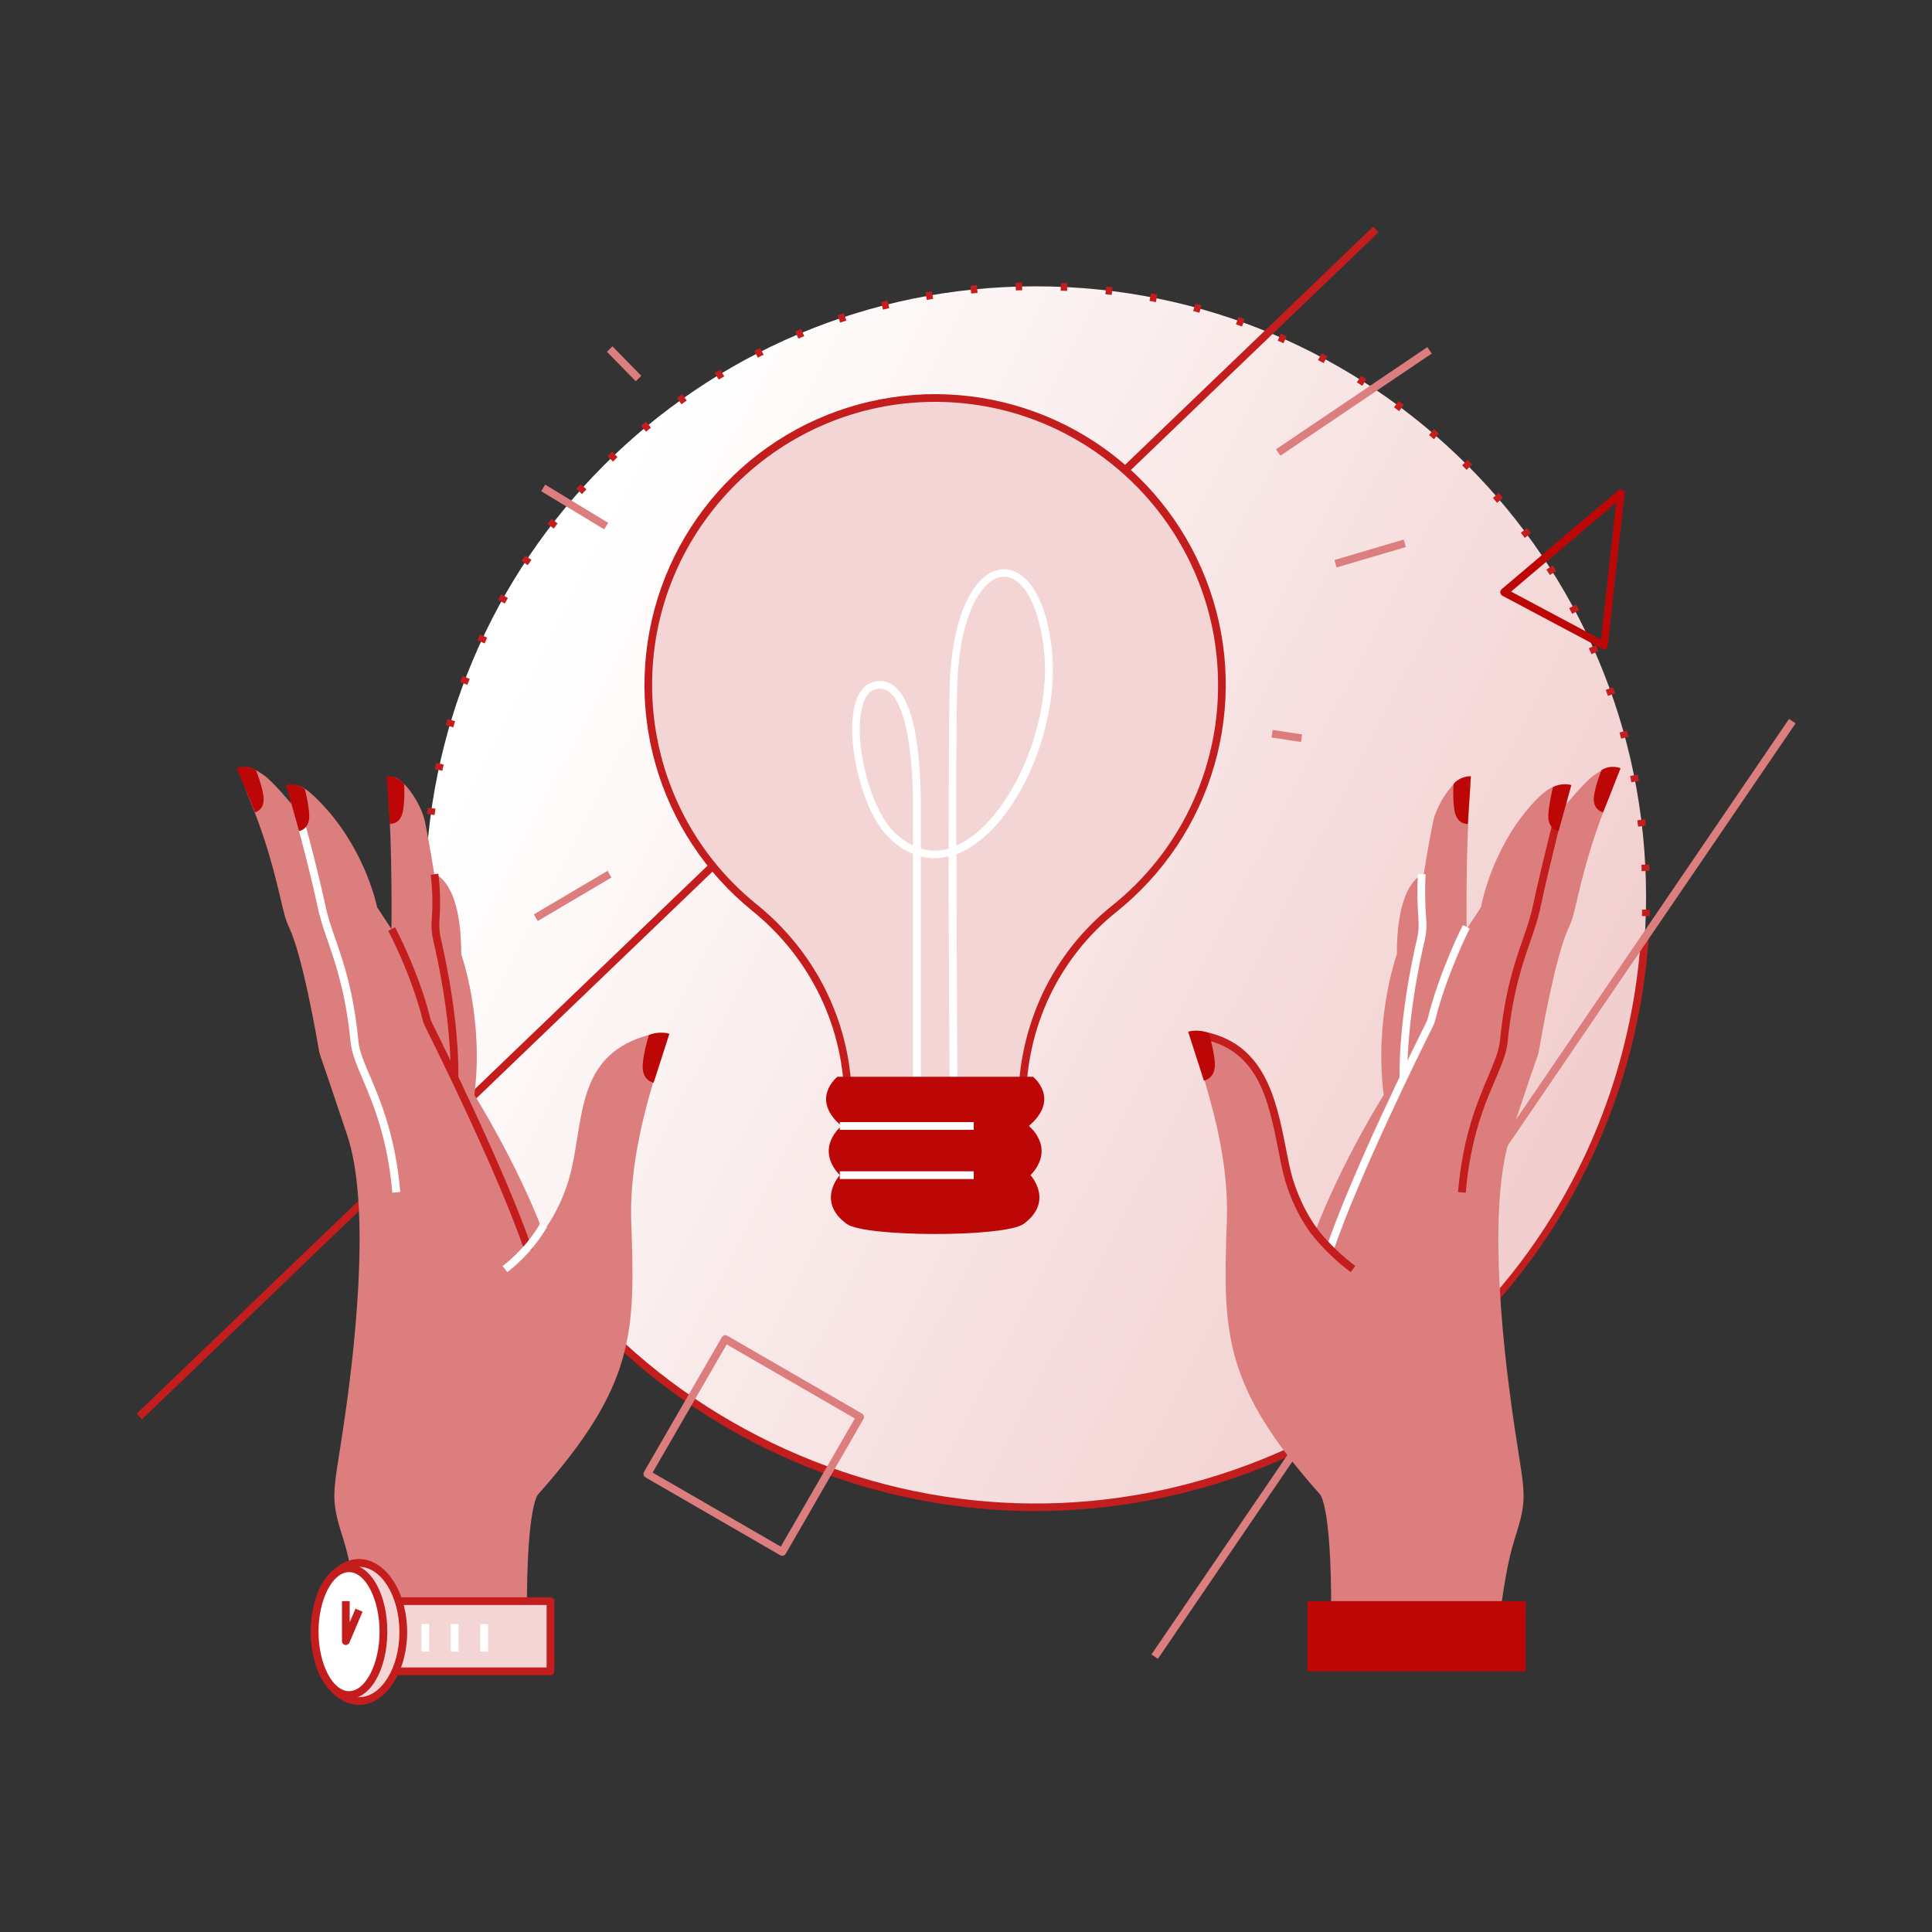 <svg xmlns="http://www.w3.org/2000/svg" xmlns:xlink="http://www.w3.org/1999/xlink" id="Layer_1" x="0px" y="0px" viewBox="0 0 1500 1500" style="enable-background:new 0 0 1500 1500;" xml:space="preserve"><rect x="0" y="0" width="1500" height="1500" fill="#333333" stroke="none"/><style type="text/css">	.st0{fill:url(#SVGID_1_);}	.st1{fill:#C31D1D;}	.st2{fill:#BD0707;}	.st3{fill:#DD7E7E;}	.st4{fill:#FFFFFF;}	.st5{fill:#F4D5D5;}	.st6{fill:url(#SVGID_00000024690214665247353070000009634200165904749476_);}	.st7{fill:url(#SVGID_00000160891260672546421250000013353671414337444257_);}	.st8{fill:url(#SVGID_00000046299610604025053440000005304931290192494749_);}</style><linearGradient id="SVGID_1_" gradientUnits="userSpaceOnUse" x1="416.512" y1="1006.636" x2="1258.104" y2="570.437" gradientTransform="matrix(1 0 0 -1 0 1502)">	<stop offset="0" style="stop-color:#FFFFFF"></stop>	<stop offset="1" style="stop-color:#F1CBCB"></stop></linearGradient><path class="st0" d="M804.1,1170.1c261.7,0,473.9-212.2,473.9-473.9s-212.2-473.9-473.9-473.9c-261.7,0-473.9,212.2-473.9,473.9 S542.4,1170.1,804.1,1170.1z"></path><path class="st1" d="M1066.1,176L106,1097.7l4.2,4.3l960.1-921.7L1066.1,176z"></path><path class="st1" d="M804.3,1173.2c-2.2,0-4.5,0-6.8,0c-118.2-1.7-231.6-47.3-318.2-127.8c-86.6-80.5-140.2-190.3-150.5-308.1l6-0.5 c4.1,47,15.2,93,33,136.7C415.2,990.1,505.1,1081.1,621,1130c115.9,48.9,243.9,49.8,360.4,2.4c168.5-68.5,280.7-223.9,292.7-405.5 l6,0.4c-8,120.8-61.6,234-149.9,316.8C1041.8,1126.9,925.4,1173,804.3,1173.2L804.3,1173.2z"></path><path class="st1" d="M328.9,737.4c-0.1-1.7-0.3-3.3-0.4-5l6-0.5c0.1,1.7,0.3,3.3,0.4,5L328.9,737.4z M1280.8,711.4l-6-0.2 c0.1-1.6,0.1-3.3,0.1-5l6,0.1C1280.9,708,1280.8,709.7,1280.8,711.4z M327.2,702.2c0-1.7,0-3.4,0-5h6c0,1.7,0,3.3,0,5H327.2z  M1274.6,676.4c-0.1-1.7-0.1-3.3-0.2-5l6-0.3c0.1,1.7,0.2,3.3,0.2,5L1274.6,676.4z M334,667.3l-6-0.4c0.1-1.7,0.2-3.4,0.3-5l6,0.4 C334.2,664,334.1,665.7,334,667.3L334,667.3z M1271.8,641.8c-0.2-1.6-0.4-3.3-0.6-4.9l6-0.8c0.2,1.7,0.4,3.3,0.6,5L1271.8,641.8z  M337.4,632.8l-5.9-0.8c0.2-1.7,0.5-3.3,0.7-5l5.9,0.9C337.9,629.4,337.6,631.1,337.4,632.8L337.4,632.8z M1266.6,607.4 c-0.3-1.6-0.6-3.3-1-4.9l5.9-1.2c0.3,1.6,0.7,3.3,1,4.9L1266.6,607.4z M343.4,598.4l-5.9-1.2c0.4-1.6,0.7-3.3,1.1-4.9l5.9,1.3 C344.1,595.2,343.8,596.8,343.4,598.4z M1258.7,573.5c-0.4-1.6-0.9-3.2-1.3-4.8l5.8-1.6c0.4,1.6,0.9,3.2,1.3,4.8L1258.7,573.5z  M351.9,564.7l-5.8-1.7c0.5-1.6,0.9-3.2,1.4-4.8l5.8,1.7C352.9,561.5,352.4,563.1,351.9,564.7L351.9,564.7z M1248.4,540.3 c-0.6-1.6-1.1-3.1-1.7-4.7l5.6-2c0.6,1.6,1.1,3.2,1.7,4.7L1248.4,540.3z M362.9,531.7l-5.6-2.1c0.6-1.6,1.2-3.1,1.8-4.7l5.6,2.2 C364,528.6,363.5,530.2,362.9,531.7z M1235.6,507.9c-0.7-1.5-1.3-3-2-4.6l5.5-2.4c0.7,1.5,1.4,3.1,2,4.6L1235.6,507.9z M376.2,499.6 l-5.5-2.5c0.7-1.5,1.4-3,2.1-4.6l5.4,2.6C377.6,496.7,376.9,498.2,376.2,499.6L376.2,499.6z M1220.6,476.6c-0.8-1.5-1.5-2.9-2.3-4.4 l5.3-2.9c0.8,1.5,1.6,3,2.4,4.4L1220.6,476.6z M391.9,468.6l-5.2-2.9c0.8-1.5,1.6-2.9,2.4-4.4l5.2,3 C393.5,465.7,392.7,467.1,391.9,468.6L391.9,468.6z M1203.3,446.4c-0.9-1.4-1.8-2.8-2.7-4.2l5-3.2c0.9,1.4,1.8,2.8,2.7,4.3 L1203.3,446.4z M409.8,438.8l-5-3.3c0.9-1.4,1.8-2.8,2.8-4.2l5,3.3C411.6,436,410.7,437.4,409.8,438.8L409.8,438.8z M1183.8,417.6 c-1-1.3-2-2.7-3-4l4.8-3.6c1,1.3,2,2.7,3,4L1183.8,417.6z M429.9,410.4l-4.8-3.6c1-1.3,2-2.7,3.1-4l4.7,3.6 C431.8,407.8,430.8,409.1,429.9,410.4z M1162.3,390.4l-3.2-3.8l4.5-3.9c1.1,1.3,2.2,2.5,3.3,3.8L1162.3,390.4z M451.9,383.6l-4.5-4 c1.1-1.2,2.2-2.5,3.4-3.7l4.5,4L451.9,383.6z M1138.7,364.8c-1.2-1.2-2.3-2.3-3.5-3.5l4.2-4.3c1.2,1.2,2.4,2.4,3.5,3.6L1138.7,364.8 z M475.9,358.4l-4.2-4.3c1.2-1.2,2.4-2.3,3.6-3.5l4.1,4.3C478.2,356.1,477,357.3,475.9,358.4z M1113.3,341c-1.2-1.1-2.5-2.2-3.8-3.2 l3.9-4.6c1.3,1.1,2.6,2.2,3.8,3.3L1113.3,341z M501.6,335.2l-3.9-4.6l3.9-3.2l3.8,4.6C504.2,333.1,502.9,334.1,501.6,335.2z  M1086.3,319.2c-1.3-1-2.7-2-4-3l3.6-4.9l4,3L1086.3,319.2z M529.1,313.9l-3.5-4.9c1.3-1,2.7-2,4.1-2.9l3.5,4.9 C531.8,311.9,530.4,312.9,529.1,313.9z M1057.7,299.5c-1.4-0.9-2.8-1.8-4.2-2.6l3.2-5.1c1.4,0.9,2.8,1.8,4.2,2.7L1057.7,299.5z  M558,294.7l-3.1-5.1l4.3-2.6l3.1,5.2C560.9,293,559.5,293.8,558,294.7z M1027.7,281.9l-4.4-2.3l2.8-5.3l4.4,2.4L1027.7,281.9z  M588.4,277.7l-2.7-5.3l4.5-2.3l2.7,5.4C591.3,276.1,589.8,276.9,588.4,277.7L588.4,277.7z M996.5,266.5l-4.5-2l2.4-5.5 c1.5,0.7,3.1,1.3,4.6,2L996.5,266.5z M619.8,262.9l-2.3-5.5c1.5-0.7,3.1-1.3,4.6-1.9l2.3,5.5C622.8,261.6,621.4,262.3,619.8,262.9z  M964.3,253.5c-1.6-0.6-3.1-1.1-4.7-1.7l2-5.7c1.6,0.6,3.2,1.1,4.7,1.7L964.3,253.5z M652.3,250.5l-1.9-5.7c1.6-0.6,3.2-1.1,4.8-1.6 l1.9,5.7L652.3,250.5z M931.2,242.8l-4.8-1.3l1.6-5.8c1.6,0.4,3.2,0.9,4.9,1.3L931.2,242.8z M685.6,240.4l-1.5-5.8 c1.6-0.4,3.2-0.8,4.9-1.2l1.5,5.8L685.6,240.4z M897.4,234.6c-1.6-0.3-3.2-0.7-4.9-1l1.1-5.9l4.9,1L897.4,234.6z M719.6,232.9 l-1.1-5.9c1.6-0.3,3.3-0.6,5-0.9l1,5.9C722.9,232.3,721.2,232.6,719.6,232.9L719.6,232.9z M863.1,229c-1.7-0.2-3.3-0.4-4.9-0.6 l0.7-6c1.7,0.2,3.3,0.4,5,0.6L863.1,229z M754,227.9l-0.6-6l5-0.5l0.6,6C757.3,227.6,755.7,227.7,754,227.9z M828.5,225.9 c-1.7-0.1-3.3-0.2-5-0.2l0.2-6c1.7,0.1,3.4,0.1,5,0.2L828.5,225.9z M788.7,225.5l-0.2-6c1.7-0.1,3.3-0.1,5-0.1l0.1,6 C792,225.4,790.3,225.4,788.7,225.5L788.7,225.5z"></path><path class="st3" d="M281.3,1289.8c0,0-4-61.3-14.7-94.7c-10.7-33.3-7.9-34.1,0-87.1c12.1-80.8,19.5-176.9,3.1-226.2 c-13.5-40.6-19.5-57.9-21.2-62.7c-0.3-1-0.6-2-0.8-3.1c-1.8-10.7-12.6-73-23.1-95.7c-1.5-3.1-2.7-6.4-3.6-9.7 c-4.2-15.4-10-48.6-27.5-90.5c-14.9-35.7,4.2-23.2,11.3-18.3s21.3,22.2,21.3,22.2s-7.1-34.7,27.6,4.4c31.1,35.1,39.1,76,39.1,76 l11.1,16.9c0,0,0.9-61.3-2.7-108c-1.9-25.3,24.4,3.1,28.9,25.3c3.6,18.3,7.1,40,7.1,40s20.9,4.4,20.9,62.2c0,0,17.8,50.2,10.2,109.3 c0,0,32,50.7,53.3,106.2c0,0,16.1-19.7,22.7-51.1c8.9-42.2,5.7-87.4,60-101.8c7.3-1.9,12.9-1.4,12,6.6 c-1.6,10.3-28.4,75.7-26.2,138.3c3.1,86.7,3.1,127.1-72.4,212c0,0-10.2,9.7-8.4,109.8L281.3,1289.8z"></path><path class="st3" d="M1389,558.2l-495,726.3l5,3.4l495.1-726.3L1389,558.2z"></path><path class="st5" d="M948.7,531.7c0-122.8-99.4-222.4-222.2-222.7c-46.1-0.1-91,14.1-128.7,40.6c-37.7,26.5-66.2,64.1-81.6,107.5 c-15.4,43.4-17,90.6-4.5,134.9c12.5,44.3,38.4,83.7,74.3,112.7c22.6,18.2,40.8,41.2,53.3,67.3c12.5,26.1,19.1,54.7,19.2,83.7v10.4 h135.1v-10.4c0-58.2,25.9-113.7,71.4-150.1c26.1-20.8,47.3-47.3,61.8-77.4C941.3,598.1,948.8,565.1,948.7,531.7L948.7,531.7z"></path><path class="st1" d="M793.6,869.2H658.5c-0.8,0-1.6-0.3-2.1-0.9c-0.6-0.6-0.9-1.3-0.9-2.1v-10.4c0-57.7-26-111.9-71.4-148.6 c-36.3-29.4-62.6-69.3-75.3-114.3c-12.7-45-11-92.8,4.6-136.8c15.7-44,44.6-82.1,82.8-109c38.2-26.9,83.8-41.2,130.5-41.1 c46.7,0.2,92.2,14.8,130.3,41.9c38,27.1,66.7,65.4,82.1,109.5c15.4,44.1,16.7,91.9,3.7,136.8c-12.9,44.9-39.5,84.6-76,113.8 c-44.6,35.7-70.2,89.5-70.2,147.7v10.4c0,0.8-0.3,1.6-0.9,2.1C795.2,868.9,794.4,869.2,793.6,869.2z M661.5,863.2h129.1v-7.4 c0-29.2,6.5-58.1,18.9-84.5c12.5-26.4,30.8-49.6,53.6-67.9c25.8-20.5,46.7-46.6,61-76.4c14.3-29.7,21.7-62.3,21.6-95.3 c0-120.9-98.3-219.4-219.2-219.7h-0.5c-120.2,0-218.7,97.6-219.7,217.8c-0.3,33.1,6.8,65.8,20.9,95.7c14.1,29.9,34.8,56.2,60.6,76.9 c46.8,37.9,73.6,93.8,73.6,153.3V863.2z"></path><path class="st2" d="M1245.5,504.2c-0.5,0-1-0.1-1.4-0.4l-77.7-41.3c-0.4-0.2-0.8-0.6-1.1-1c-0.3-0.4-0.4-0.9-0.5-1.4 c-0.1-0.5,0-1,0.2-1.4c0.2-0.5,0.5-0.9,0.8-1.2l90.7-76.9c0.5-0.4,1-0.6,1.6-0.7s1.2,0.1,1.7,0.3c0.5,0.3,1,0.7,1.2,1.2 c0.3,0.5,0.4,1.1,0.3,1.7l-13.1,118.2c0,0.5-0.2,1-0.5,1.4c-0.3,0.4-0.7,0.7-1.1,1C1246.5,504.1,1246,504.2,1245.5,504.2 L1245.5,504.2z M1173.2,459.3l69.8,37.2l11.8-106.3L1173.2,459.3z"></path><path class="st3" d="M607.3,1207.9c-0.5,0-1-0.1-1.5-0.4L501.1,1147c-0.3-0.2-0.6-0.5-0.9-0.8c-0.2-0.3-0.4-0.7-0.5-1.1 c-0.1-0.4-0.1-0.8-0.1-1.2c0.1-0.4,0.2-0.8,0.4-1.1l60.5-104.7c0.2-0.3,0.5-0.6,0.8-0.9c0.3-0.2,0.7-0.4,1-0.5 c0.4-0.1,0.8-0.1,1.2-0.1c0.4,0.1,0.8,0.2,1.1,0.4l104.7,60.5c0.3,0.2,0.6,0.5,0.9,0.8c0.2,0.3,0.4,0.7,0.5,1.1 c0.1,0.4,0.1,0.8,0.1,1.2c-0.1,0.4-0.2,0.8-0.4,1.1L610,1206.4c-0.3,0.4-0.6,0.8-1.1,1.1C608.4,1207.8,607.9,1207.9,607.3,1207.9 L607.3,1207.9z M506.7,1143.3l99.5,57.5l57.5-99.5l-99.5-57.5L506.7,1143.3z"></path><path class="st4" d="M304.6,926c-3.7-42.5-14.9-69-23.1-88.4c-4.8-11.2-8.5-20.1-9.3-28.5c-3.8-38.3-11.5-60.4-17.6-78.2 c-3.4-9.7-6.2-18-8.1-27.3c-7.4-34.6-19.8-78.4-19.9-78.9l5.8-1.6c0.1,0.4,12.6,44.5,20.1,79.3c1.8,8.9,4.6,17.1,7.9,26.6 c6.3,18.1,14.1,40.6,17.9,79.6c0.7,7.5,4.3,16,8.9,26.7c8.4,19.7,19.8,46.8,23.6,90.2L304.6,926z"></path><path class="st1" d="M407.5,971.8c-20.3-59.5-68.2-156.3-77.6-175.1c-0.8-1.6-1.4-3.3-1.8-5c-8.9-35.6-26.5-68.7-26.7-69l5.3-2.8 c0.2,0.3,18.2,34,27.3,70.4c0.3,1.3,0.8,2.6,1.4,3.8c9.4,18.9,57.5,116,77.9,175.8L407.5,971.8z"></path><path class="st4" d="M393.9,987.7l-3.7-4.7c20.2-15.7,29-32.9,29.1-33.1l5.4,2.7C424.2,953.3,415.1,971.1,393.9,987.7z"></path><path class="st1" d="M355.9,837.1h-6c0.4-43.2-9.3-89.1-13.5-106.8c-1.3-5.4-1.7-11-1.2-16.6c0.9-11.5,0.6-23.1-0.8-34.5l5.9-0.9 c1.5,11.9,1.8,23.9,0.9,35.9c-0.4,4.9,0,9.9,1.1,14.7C346.5,746.8,356.3,793.3,355.9,837.1z"></path><path class="st2" d="M198,630.7c0,0,8.2-1.8,6.5-13c-1.3-8.8-5.8-19.8-5.8-19.8c-5.8-3.7-12.4-2.7-14.8-1.4L198,630.7z"></path><path class="st2" d="M232.1,645.2c0,0,8.3-0.9,8-12.1c-0.3-8.9-3.4-20.4-3.4-20.4c-5.3-4.4-12.1-4.1-14.5-3.1L232.1,645.2z"></path><path class="st2" d="M302.6,639.7c0,0,8.3,0.9,10.3-10.2c1.6-8.8,0.9-20.7,0.9-20.7c-4.3-5.4-10.9-6.5-13.5-6.1L302.6,639.7z"></path><path class="st2" d="M507.5,840.6c0,0-9.4-1.4-8.5-14.1c0.7-10,4.8-22.9,4.8-22.9c5.5-2.5,13.2-2.1,15.9-0.9L507.5,840.6z"></path><path class="st5" d="M427.4,1243.1H257.9v54.5h169.5V1243.1z"></path><path class="st1" d="M427.4,1300.6H257.9c-0.8,0-1.6-0.3-2.1-0.9c-0.6-0.6-0.9-1.3-0.9-2.1v-54.5c0-0.8,0.3-1.6,0.9-2.1 c0.6-0.6,1.3-0.9,2.1-0.9h169.5c0.8,0,1.6,0.3,2.1,0.9c0.6,0.6,0.9,1.3,0.9,2.1v54.5c0,0.8-0.3,1.6-0.9,2.1 C429,1300.3,428.2,1300.6,427.4,1300.6L427.4,1300.6z M260.9,1294.6h163.5v-48.5H260.9V1294.6z"></path><path class="st5" d="M278.7,1320.7c19,0,34.4-24,34.4-53.6s-15.4-53.6-34.4-53.6s-34.4,24-34.4,53.6S259.7,1320.7,278.7,1320.7z"></path><path class="st1" d="M278.7,1323.7c-20.6,0-37.4-25.4-37.4-56.6c0-31.2,16.8-56.7,37.4-56.7s37.4,25.4,37.4,56.6 C316.1,1298.3,299.3,1323.7,278.7,1323.7z M278.7,1216.5c-17.3,0-31.4,22.7-31.4,50.6c0,27.9,14.1,50.6,31.4,50.6 s31.4-22.7,31.4-50.6C310.1,1239.2,296,1216.4,278.7,1216.5L278.7,1216.5z"></path><path class="st4" d="M271,1316c14.7,0,26.7-22,26.7-49.2c0-27.2-11.9-49.2-26.7-49.2c-14.7,0-26.7,22-26.7,49.2 C244.3,1294,256.2,1316,271,1316z"></path><path class="st1" d="M271,1319c-16.6,0-29.7-22.9-29.7-52.2s13-52.2,29.7-52.2s29.7,22.9,29.7,52.2S287.6,1319,271,1319z  M271,1220.6c-12.8,0-23.7,21.2-23.7,46.2c0,25,10.8,46.2,23.7,46.2c12.8,0,23.7-21.2,23.7-46.2 C294.6,1241.8,283.9,1220.6,271,1220.6z"></path><path class="st4" d="M333.2,1260.9h-6v21.4h6V1260.9z"></path><path class="st4" d="M356,1260.9h-6v21.4h6V1260.9z"></path><path class="st4" d="M378.9,1260.9h-6v21.4h6V1260.9z"></path><path class="st4" d="M737.3,846.1c0-1.5-0.7-94.7-0.8-181.2c-7.1,1.8-14.5,1.8-21.6,0.1v181.1h-6V663c-6.8-2.9-13-7-18.3-12.2 c-10.1-9.6-19-27.7-24.4-49.7c-5.2-21.3-6-41.9-2.1-55.2c3.6-12.2,10.3-15.9,15.3-16.8c2.7-0.6,5.4-0.5,8.1,0.2 c2.6,0.7,5.1,1.9,7.2,3.7c13,10.6,19.8,41.3,20.3,91.1v34.8c7.1,2.1,14.6,2.1,21.6-0.1c0-53.7,0.1-103.9,0.8-126.8 c0.8-26.7,5.4-49.4,13.2-65.6c7.4-15.2,17.3-23.9,27.9-24.4c14.3-0.8,31.8,14.2,37.7,58.4c8.2,60.3-24.7,138.2-67.7,160.2 c-1.9,1-3.9,1.9-5.9,2.6c0.1,87,0.8,181.5,0.8,183L737.3,846.1z M779.5,447.8h-0.8c-16.4,0.9-33.9,30.1-35.5,84.2 c-0.7,22.6-0.8,71.7-0.8,124.5c1.1-0.5,2.1-1,3.2-1.5c19.1-9.8,37.3-32.6,50.1-62.5c12.9-30.4,18.2-63.8,14.4-91.5 C805.8,468.5,793.8,447.8,779.5,447.8L779.5,447.8z M683,534.7c-0.9,0-1.8,0.1-2.6,0.3c-4.9,0.9-8.5,5.2-10.6,12.6 c-7.9,27,5.6,80.5,24.9,98.9c4.2,4.1,8.9,7.4,14.2,10V624c-0.5-46.5-6.9-77.2-18.1-86.4C688.6,535.7,685.9,534.7,683,534.7 L683,534.7z"></path><path class="st3" d="M475.5,268.9l-4.3,4.2l22.4,22.9l4.3-4.2L475.5,268.9z"></path><path class="st3" d="M1108.2,269.5l-117.5,79.3l3.4,5l117.5-79.3L1108.2,269.5z"></path><path class="st3" d="M423.3,376.3l-3.1,5.1l48.9,29.6l3.1-5.1L423.3,376.3z"></path><path class="st3" d="M471.7,676.1l-57.2,33.8l3,5.2l57.2-33.8L471.7,676.1z"></path><path class="st3" d="M988.1,566.7l-0.9,5.9l22.9,3.5l0.9-5.9L988.1,566.7z"></path><path class="st3" d="M1089.8,418.9l-53.8,15.9l1.7,5.8l53.8-15.9L1089.8,418.9z"></path><path class="st3" d="M1161.2,1289.8c0,0,4-61.3,14.7-94.7c10.7-33.3,7.9-34.1,0-87.1c-12.1-80.8-19.5-176.9-3.1-226.2 c13.5-40.6,19.5-57.9,21.2-62.7c0.3-1,0.6-2,0.8-3.1c1.8-10.7,12.6-73,23.1-95.7c1.5-3.1,2.7-6.4,3.6-9.7 c4.2-15.4,10-48.6,27.5-90.5c14.9-35.7-4.2-23.2-11.3-18.3s-21.3,22.2-21.3,22.2s1.6-31.9-28,1.6c-31.1,35.1-38.6,78.8-38.6,78.8 l-11.1,16.9c0,0-0.9-61.3,2.7-108c1.9-25.3-24.4,3.1-28.9,25.3c-3.7,18.3-7.1,40-7.1,40s-20.9,4.4-20.9,62.2 c0,0-17.8,50.2-10.2,109.3c0,0-32,50.7-53.3,106.2c0,0-16.1-19.7-22.7-51.1c-8.9-42.2-7.1-82.9-60-101.8 c-29.8-10.7,17.3,58.2,14.2,144.9c-3.1,86.7-3.1,127.1,72.4,212c0,0,10.2,9.7,8.4,109.8L1161.2,1289.8z"></path><path class="st1" d="M1018.4,958.3c-0.7-0.8-16.6-20.6-23.3-52.4c-0.9-4.1-1.7-8.4-2.5-12.5c-7.7-39.1-15.6-79.5-61.4-87l1-5.9 c49.8,8.2,58.6,52.6,66.3,91.7c0.8,4.1,1.6,8.3,2.5,12.4c6.4,30.3,21.9,49.6,22.1,49.8L1018.4,958.3z"></path><path class="st1" d="M1138,926l-6-0.5c3.7-43.4,15.2-70.5,23.6-90.2c4.5-10.8,8.1-19.2,8.9-26.7c3.8-39,11.6-61.5,17.9-79.6 c3.3-9.4,6.1-17.6,7.9-26.5c7.5-34.8,19.4-80.6,19.5-81.1l5.8,1.5c-0.1,0.5-12,46.1-19.4,80.8c-1.9,9.3-4.8,17.6-8.1,27.3 c-6.2,17.8-13.8,39.9-17.6,78.2c-0.8,8.4-4.6,17.2-9.3,28.5C1152.8,857,1141.6,883.5,1138,926z"></path><path class="st4" d="M1035,971.8l-5.7-1.9c20.4-59.9,68.5-157,77.9-175.8c0.6-1.2,1.1-2.5,1.4-3.8c9.1-36.4,27-71.8,27.2-72.1 l5.3,2.7c-0.2,0.3-17.8,35.2-26.7,70.8c-0.4,1.7-1,3.4-1.8,5C1103.2,815.5,1055.3,912.3,1035,971.8z"></path><path class="st1" d="M1048.7,987.7c-20.2-15.1-31.1-30.4-31.6-31.1l4.9-3.5c0.1,0.2,10.9,15.2,30.3,29.8L1048.7,987.7z"></path><path class="st4" d="M1086.6,837.1c-0.4-43.8,9.4-90.3,13.6-108.3c1.1-4.8,1.5-9.8,1.1-14.7c-0.9-11.9-1.1-23.8-0.5-35.7l6,0.4 c-0.6,11.6-0.4,23.2,0.5,34.8c0.5,5.6,0.1,11.2-1.2,16.6c-4.2,17.7-13.8,63.7-13.5,106.9L1086.6,837.1z"></path><path class="st2" d="M1015.1,1297.6h169.5v-54.5h-169.5V1297.6z"></path><path class="st2" d="M798.8,874.2C823.7,853,802,836,802,836H650.2c0,0-21.8,17,3.1,38.2c0,0-21.3,16.9-1.3,38.2 c0,0-18.6,20.2,5.3,37.8c14.3,10.5,123.2,10.5,137.5,0c23.9-17.6,5.3-37.8,5.3-37.8C820.2,891.1,798.8,874.2,798.8,874.2z"></path><path class="st4" d="M756,909.4H652v6h104V909.4z"></path><path class="st4" d="M756,871.2H652v6h104V871.2z"></path><path class="st2" d="M1244.6,630.7c0,0-8.7-1.8-7-13c1.3-8.8,5.8-19.8,5.8-19.8c5.4-3.6,12.4-2.7,14.8-1.4L1244.6,630.7z"></path><path class="st2" d="M1210.1,645.2c0,0-8.3-0.9-8-12.1c0.3-8.9,3.7-22.1,3.7-22.1c5.2-2.7,11.8-2.4,14.2-1.4L1210.1,645.2z"></path><path class="st2" d="M1139.6,639.7c0,0-8.3,0.9-10.3-10.2c-1.6-8.8-0.8-20.7-0.8-20.7c3.2-4.6,11-6.5,13.5-6.1L1139.6,639.7z"></path><path class="st2" d="M934.7,839c0,0,9.4-1.4,8.5-14.1c-0.7-10-4.8-22.9-4.8-22.9c-6-2.4-13.2-2.1-15.9-0.9L934.7,839z"></path><path class="st1" d="M268.5,1277.2c-0.2,0-0.4,0-0.6-0.1c-0.7-0.1-1.3-0.5-1.7-1c-0.4-0.5-0.7-1.2-0.7-1.9v-31.1h6v16.4l4.5-10.5 l5.5,2.3l-10.2,24c-0.2,0.6-0.6,1-1.1,1.3C269.6,1277,269,1277.2,268.5,1277.2L268.5,1277.2z"></path></svg>